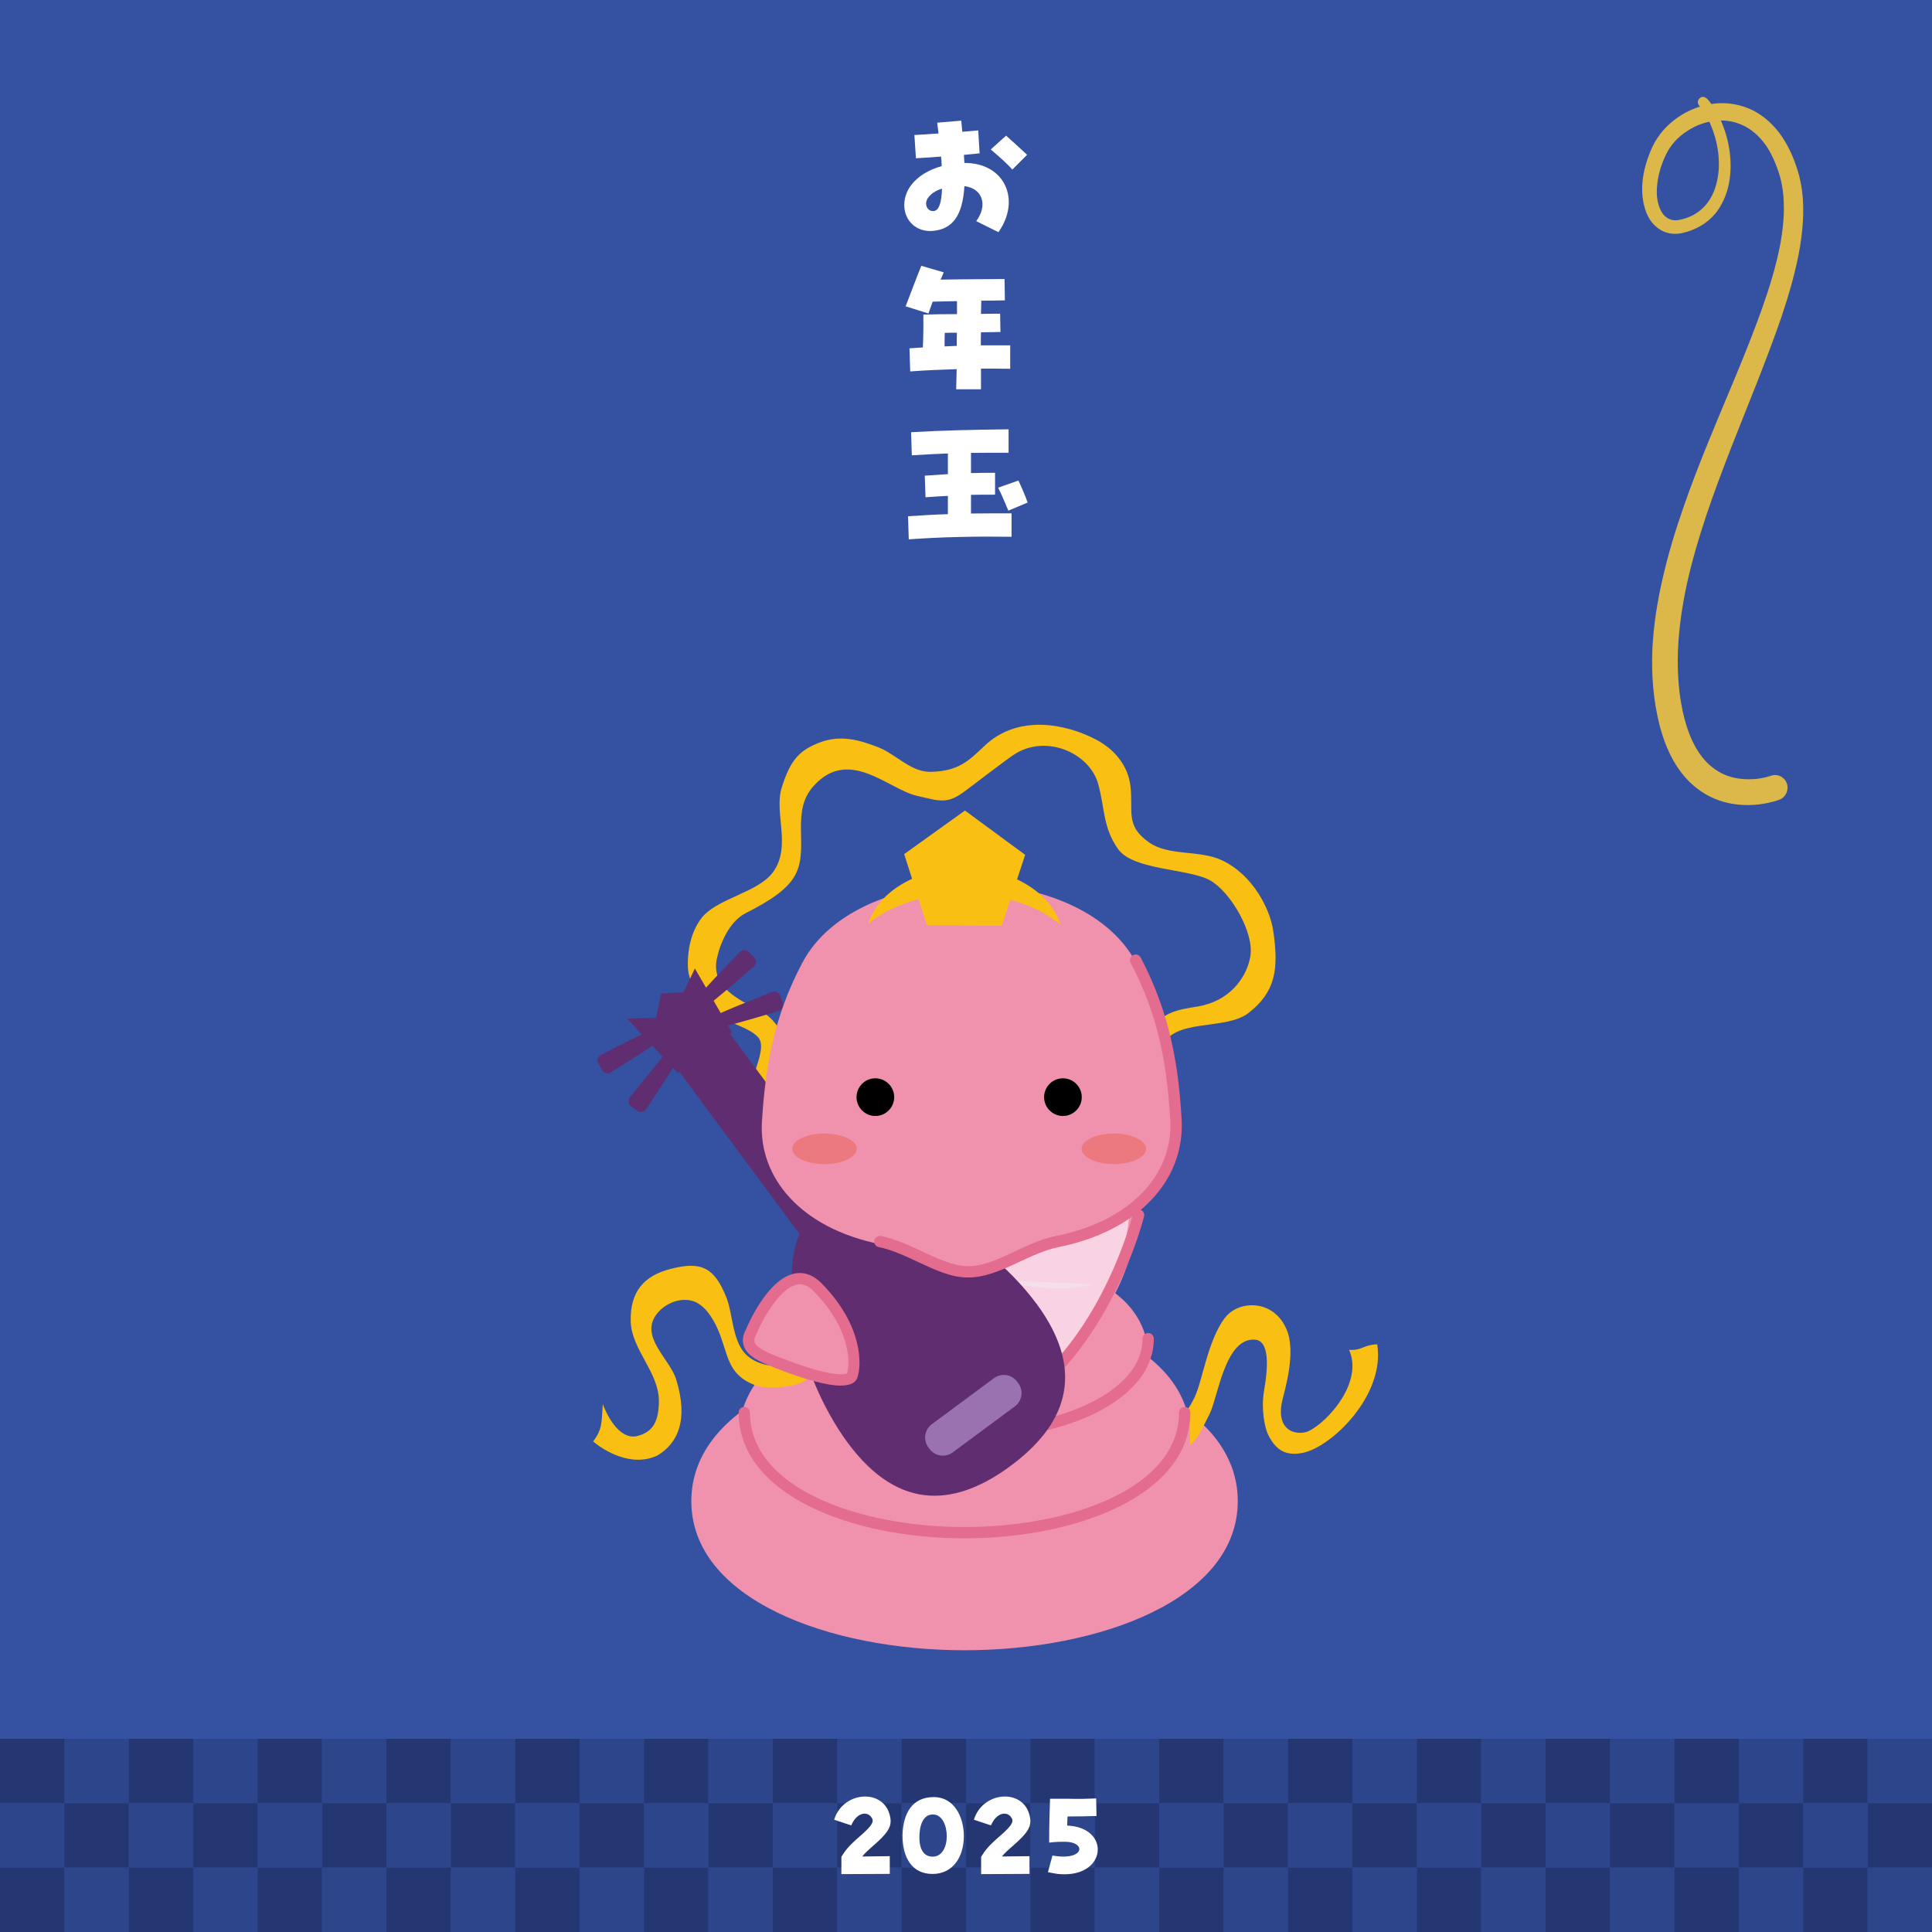 <?xml version="1.0" encoding="UTF-8"?><svg id="card_front" xmlns="http://www.w3.org/2000/svg" viewBox="0 0 240 240"><defs><style>.cls-1{fill:#f3e0ec;}.cls-2{fill:#f9d3e3;}.cls-3{fill:#fabf13;}.cls-4{fill:#f092ae;}.cls-5{fill:#ed7980;}.cls-6{fill:#fff;}.cls-7{fill:#e46c8e;}.cls-8{fill:#dcb84b;}.cls-9{fill:#243773;}.cls-10{fill:#3551a2;}.cls-11{fill:#9b72b0;}.cls-12{fill:#2d458a;}.cls-13{fill:#602d70;}</style></defs><rect class="cls-10" width="240" height="240"/><g><rect class="cls-12" y="224" width="8" height="8"/><rect class="cls-12" x="16" y="224" width="8" height="8"/><rect class="cls-12" x="32" y="224" width="8" height="8"/><rect class="cls-12" x="48" y="224" width="8" height="8"/><rect class="cls-12" x="64" y="224" width="8" height="8"/><rect class="cls-12" x="80" y="224" width="8" height="8"/><rect class="cls-12" x="96" y="224" width="8" height="8"/><rect class="cls-12" x="112" y="224" width="8" height="8"/><rect class="cls-12" x="128" y="224" width="8" height="8"/><rect class="cls-12" x="144" y="224" width="8" height="8"/><rect class="cls-12" x="160" y="224" width="8" height="8"/><rect class="cls-12" x="176" y="224" width="8" height="8"/><rect class="cls-12" x="192" y="224" width="8" height="8"/><rect class="cls-12" x="208" y="224" width="8" height="8"/><rect class="cls-12" x="224" y="224" width="8" height="8"/><rect class="cls-12" x="8" y="232" width="8" height="8"/><rect class="cls-12" x="24" y="232" width="8" height="8"/><rect class="cls-12" x="40" y="232" width="8" height="8"/><rect class="cls-12" x="56" y="232" width="8" height="8"/><rect class="cls-12" x="72" y="232" width="8" height="8"/><rect class="cls-12" x="88" y="232" width="8" height="8"/><rect class="cls-12" x="104" y="232" width="8" height="8"/><rect class="cls-12" x="120" y="232" width="8" height="8"/><rect class="cls-12" x="136" y="232" width="8" height="8"/><rect class="cls-12" x="152" y="232" width="8" height="8"/><rect class="cls-12" x="168" y="232" width="8" height="8"/><rect class="cls-12" x="184" y="232" width="8" height="8"/><rect class="cls-12" x="200" y="232" width="8" height="8"/><rect class="cls-12" x="216" y="232" width="8" height="8"/><rect class="cls-12" x="232" y="232" width="8" height="8"/><rect class="cls-12" x="8" y="216" width="8" height="8"/><rect class="cls-12" x="24" y="216" width="8" height="8"/><rect class="cls-12" x="40" y="216" width="8" height="8"/><rect class="cls-12" x="56" y="216" width="8" height="8"/><rect class="cls-12" x="72" y="216" width="8" height="8"/><rect class="cls-12" x="88" y="216" width="8" height="8"/><rect class="cls-12" x="104" y="216" width="8" height="8"/><rect class="cls-12" x="120" y="216" width="8" height="8"/><rect class="cls-12" x="136" y="216" width="8" height="8"/><rect class="cls-12" x="152" y="216" width="8" height="8"/><rect class="cls-12" x="168" y="216" width="8" height="8"/><rect class="cls-12" x="184" y="216" width="8" height="8"/><rect class="cls-12" x="200" y="216" width="8" height="8"/><rect class="cls-12" x="216" y="216" width="8" height="8"/><rect class="cls-12" x="232" y="216" width="8" height="8"/><rect class="cls-12" x="208" y="224" width="8" height="8"/></g><g><rect class="cls-9" y="232" width="8" height="8"/><rect class="cls-9" x="16" y="232" width="8" height="8"/><rect class="cls-9" x="32" y="232" width="8" height="8"/><rect class="cls-9" x="48" y="232" width="8" height="8"/><rect class="cls-9" x="64" y="232" width="8" height="8"/><rect class="cls-9" x="80" y="232" width="8" height="8"/><rect class="cls-9" x="96" y="232" width="8" height="8"/><rect class="cls-9" x="112" y="232" width="8" height="8"/><rect class="cls-9" x="128" y="232" width="8" height="8"/><rect class="cls-9" x="144" y="232" width="8" height="8"/><rect class="cls-9" x="160" y="232" width="8" height="8"/><rect class="cls-9" x="176" y="232" width="8" height="8"/><rect class="cls-9" x="192" y="232" width="8" height="8"/><rect class="cls-9" x="208" y="232" width="8" height="8"/><rect class="cls-9" x="224" y="232" width="8" height="8"/><rect class="cls-9" y="216" width="8" height="8"/><rect class="cls-9" x="16" y="216" width="8" height="8"/><rect class="cls-9" x="32" y="216" width="8" height="8"/><rect class="cls-9" x="48" y="216" width="8" height="8"/><rect class="cls-9" x="64" y="216" width="8" height="8"/><rect class="cls-9" x="80" y="216" width="8" height="8"/><rect class="cls-9" x="96" y="216" width="8" height="8"/><rect class="cls-9" x="112" y="216" width="8" height="8"/><rect class="cls-9" x="128" y="216" width="8" height="8"/><rect class="cls-9" x="144" y="216" width="8" height="8"/><rect class="cls-9" x="160" y="216" width="8" height="8"/><rect class="cls-9" x="176" y="216" width="8" height="8"/><rect class="cls-9" x="192" y="216" width="8" height="8"/><rect class="cls-9" x="208" y="216" width="8" height="8"/><rect class="cls-9" x="224" y="216" width="8" height="8"/><rect class="cls-9" x="8" y="224" width="8" height="8"/><rect class="cls-9" x="24" y="224" width="8" height="8"/><rect class="cls-9" x="40" y="224" width="8" height="8"/><rect class="cls-9" x="56" y="224" width="8" height="8"/><rect class="cls-9" x="72" y="224" width="8" height="8"/><rect class="cls-9" x="88" y="224" width="8" height="8"/><rect class="cls-9" x="104" y="224" width="8" height="8"/><rect class="cls-9" x="120" y="224" width="8" height="8"/><rect class="cls-9" x="136" y="224" width="8" height="8"/><rect class="cls-9" x="152" y="224" width="8" height="8"/><rect class="cls-9" x="168" y="224" width="8" height="8"/><rect class="cls-9" x="184" y="224" width="8" height="8"/><rect class="cls-9" x="200" y="224" width="8" height="8"/><rect class="cls-9" x="216" y="224" width="8" height="8"/><rect class="cls-9" x="232" y="224" width="8" height="8"/></g><path class="cls-8" d="m212.03,12.21c1.04,1.19,1.77,2.61,2.25,4.08.48,1.46.73,3.01.7,4.58-.04,1.57-.36,3.17-1.19,4.61-.39.72-.92,1.36-1.55,1.9-.63.52-1.36.94-2.11,1.22-.39.15-.75.26-1.16.35-.44.1-.9.12-1.36.07-.46-.06-.92-.21-1.33-.46-.41-.25-.78-.57-1.07-.93-.57-.73-.87-1.57-1.04-2.38-.17-.83-.21-1.65-.15-2.47.12-1.61.61-3.14,1.26-4.56.35-.75.82-1.44,1.36-2.06.56-.62,1.16-1.15,1.83-1.61,1.32-.9,2.87-1.51,4.5-1.68,1.6-.19,3.29.1,4.8.85,1.48.75,2.7,1.94,3.6,3.27.91,1.35,1.53,2.83,1.98,4.32.46,1.53.65,3.14.65,4.69.02,1.57-.15,3.11-.39,4.62-.51,3.01-1.36,5.9-2.3,8.72-.97,2.83-2.04,5.59-3.11,8.34-1.08,2.74-2.19,5.46-3.25,8.19-2.11,5.45-4.11,10.92-5.37,16.54-.61,2.8-1.03,5.63-1.14,8.45-.05,1.41-.02,2.82.1,4.21.12,1.38.34,2.77.68,4.09.34,1.32.8,2.58,1.43,3.69.63,1.11,1.43,2.05,2.4,2.72.96.68,2.08,1.07,3.3,1.19.61.06,1.22.06,1.84,0,.31-.04.63-.09.92-.15.15-.04.32-.07.46-.11l.19-.06.17-.05.12-.04c.82-.26,1.68.21,1.94,1.04.24.81-.19,1.68-.97,1.96l-.19.06-.14.06-.32.09c-.21.06-.41.11-.61.15-.41.09-.81.16-1.21.21-.82.1-1.65.12-2.5.04-1.67-.14-3.37-.7-4.8-1.7-1.43-.98-2.56-2.33-3.37-3.77-.82-1.46-1.36-2.98-1.75-4.51-.76-3.06-.99-6.16-.87-9.25.14-3.06.63-6.08,1.31-9.01.68-2.94,1.55-5.82,2.53-8.63.97-2.81,2.05-5.58,3.16-8.31,2.23-5.47,4.62-10.83,6.57-16.29.97-2.73,1.83-5.5,2.35-8.29.24-1.4.41-2.79.42-4.17.01-1.38-.12-2.74-.47-4.04-.38-1.32-.9-2.59-1.6-3.69-.73-1.11-1.65-2.02-2.75-2.6-1.1-.58-2.36-.83-3.62-.7-1.26.11-2.52.57-3.59,1.29-1.09.7-2.01,1.68-2.57,2.82-.61,1.23-1.02,2.54-1.14,3.88-.07.66-.07,1.32.05,1.94.12.62.34,1.2.65,1.63.34.43.76.7,1.26.78.27.04.53.04.81-.03.3-.05.62-.15.92-.25,1.22-.43,2.24-1.25,2.9-2.37.68-1.11.99-2.47,1.07-3.83.05-1.38-.14-2.79-.56-4.12-.41-1.33-1.02-2.59-1.89-3.63-.24-.27-.19-.69.07-.91.25-.24.65-.21.87.05h0Z"/><g><path class="cls-6" d="m121.27,27.47c1.47-1.98.79-4.08-1.47-4.35-.21,3.65-1.47,5.4-4.01,5.57-1.96.13-3.46-1.27-3.46-3.23,0-2.17,1.81-4.04,4.65-4.82-.02-.57-.04-.89-.08-1.19-.74.06-1.74.13-3.12.21l-.19-2.89c.68-.04,1.79-.09,3-.19-.08-.68-.13-1.02-.17-1.34l2.99-.25c.04.45.09.93.13,1.38.83-.08,1.55-.13,1.98-.17l.17,2.85c-.83.09-1.45.15-1.95.19.04.51.04.76.06,1,5.04-.02,7.05,4.61,4.23,8.6l-2.78-1.38Zm-4.25-4.04c-1.15.34-1.98,1.13-1.98,1.85,0,.59.45,1.02,1,.93.59-.08.93-1.02.98-2.78Zm6.05-4.86l1.91-1.72c.68.59,1.57,1.42,2.61,2.38l-1.83,1.83c-.62-.68-1.28-1.3-2.68-2.49Z"/><path class="cls-6" d="m118.81,45.86c-1.91.06-3.8.13-5.74.28l-.09-2.87,1.66-.11c.06-1.28.08-2.61.06-4.08,1.36-.04,2.76-.06,4.18-.06v-1.61l-3.02.06c-.19.51-.36,1.02-.53,1.47l-2.83-.89c.68-1.72,1.38-3.67,1.95-5.03l2.78.81-.38.91c2.57-.06,5.37-.06,7.94-.08l.04,2.65c-.93.02-1.91.04-2.93.04-.02.55-.02,1.08-.04,1.64.79-.02,1.59-.02,2.38-.02l.04,2.27c-.79.02-1.61.02-2.42.04-.02.55-.02,1.1-.02,1.62h3.65v2.91c-1.25-.02-2.46-.02-3.63-.02v2.57h-3.08l.06-2.51Zm.04-2.89c0-.55,0-1.1.02-1.64-.51,0-1.02,0-1.51.02-.02.6-.02,1.15-.02,1.68l1.51-.06Z"/><path class="cls-6" d="m112.8,64.13c1.66-.11,3.29-.21,4.95-.26v-2.27c-.78.04-1.66.09-2.78.17l-.09-2.68c1.19-.08,2.1-.13,2.87-.19v-2.57c-1.45.06-2.93.13-4.48.23l-.09-2.87c4.16-.23,7.33-.3,12.11-.36v2.91c-1.64,0-3.17,0-4.67.02v2.51c.81-.02,1.74-.04,2.99-.04v2.72c-1.21,0-2.12,0-2.99.02v2.32c1.61-.02,3.27-.02,5.04-.02v2.91c-4.38-.06-8.65.02-12.77.32l-.09-2.87Zm11.2-3.55l2.51-.89c.36.76.87,1.93,1.15,2.74l-2.4,1c-.38-.87-.85-2.06-1.27-2.85Z"/></g><g><path class="cls-4" d="m119.82,205c-16.87,0-33.94-6.36-33.94-18.52s17.08-18.52,33.94-18.52,33.94,6.36,33.94,18.52-17.08,18.52-33.94,18.52Zm-20.66-18.52c1.54,1.82,8.72,5.42,20.66,5.42s19.13-3.6,20.66-5.42c-1.54-1.82-8.72-5.42-20.66-5.42s-19.12,3.6-20.66,5.42Z"/><path class="cls-3" d="m152.2,163.67c1.61-2.12,5.99-2.39,7.64,1.51,1.2,2.84-.28,7.64-.54,8.75-.95,4.09,2.07,4.45,3.32,3.82,2.39-1.19,6.75-6.06,4.97-10.07,1.61.12,1.73-.62,3.49-.68,1.02,6.26-5.58,12.68-9.16,13.46-2.24.49-3.46-.38-4.38-2.22-.4-.78-.92-3.16-.51-5.51.51-2.93.69-6.15-1.11-6.31-3.77-.33-4.64,7.3-5.68,9.27-1.32,2.49-2.11,5.51-6.81,4.89-2.56-.34-5.32-4.41-6.35-4.91-2.14-1.05-.53-5.36-.32-4.96.74,1.39,2.73,4.31,5.29,5.27,3.83,1.43,4.96.4,6.33-2.37,1-2.03,1.62-7.07,3.81-9.95Z"/><path class="cls-4" d="m119.82,194.24c-16.5,0-28.03-6.55-28.03-15.93s11.52-15.93,28.03-15.93,28.03,6.55,28.03,15.93-11.53,15.93-28.03,15.93Z"/><path class="cls-4" d="m131.3,180.62c-2.18,0-4.31-1.09-5.55-3.07-.58-.92-.9-1.93-.98-2.95-6.99,3.33-14.29,1.27-19.44-.73-2.02-.79-3.53-2.53-4.01-4.64-.59-2.59.26-5.3,2.34-7.44,3.62-3.71,11.69-6.55,22.21-5.34,3.5-5.06,2.74-9.75,1.51-14.18-.96-3.49,1.09-7.09,4.57-8.05,3.49-.96,7.09,1.09,8.05,4.57.99,3.59,3.4,12.35-1.46,21.86,2.56,1.95,3.6,4.24,3.95,6.18.59,3.25-.26,8.11-7.72,12.79-1.08.68-2.29,1-3.48,1Zm-.74-9.58s0,0,0,0h0Z"/><path class="cls-3" d="m99.65,169.43c3.3,2.78-4.06,3.32-5.79,2.67-3.69-1.4-3.33-3.95-4.75-7.11-.56-1.23-1.55-2.86-2.95-3.34-1.51-.53-3.46.18-4.53,1.52-2.28,2.85,1.57,5.59,2.37,8.2,1.51,4.91.29,7.86-2.32,9.43-3.3,1.56-6.78-.7-8-1.74,1.22-1.56,1.04-2.6,1.2-4.63,1.06,2.72,2.66,4.43,4.36,3.94,1.42-.41,2.61-1.22,2.61-4.35,0-3.55-3.4-6.38-3.5-9.85-.1-3.67,1.61-5.69,4.95-6.54,3.66-.94,5.41-.34,6.95,3.59.83,2.12.7,5.56,2.59,7.2,1.44,1.25,3.32,1.38,5.49,1.36.02.02,1.29-.34,1.31-.33Z"/><path class="cls-7" d="m119.82,191.1c-13.94,0-28.06-5.37-28.06-15.63,0-.39.32-.7.7-.7s.7.32.7.7c0,9.33,13.41,14.22,26.65,14.22s26.65-4.88,26.65-14.22c0-.39.32-.7.71-.7s.7.32.7.7c0,10.26-14.12,15.63-28.06,15.63Z"/><path class="cls-2" d="m140.45,147.43c-.14-4.71-5.21-8.12-10.13-5.39-2.04,1.13-13.77.74-13.69,3.08.15,4.59,5.45,18.28.84,22.37-5.62,4.87-8.65,5.32-12.73,5.73l10.89,4.34c.2.07,1.6-.3,1.81-.32,5.72-.51,12.65-5.44,15.35-8.99,6.99-8.08,7.77-17.1,7.66-20.82Z"/><path class="cls-1" d="m135.59,159.61c-2.63.59-5.31.51-7.96.15-.88-.13-1.75-.3-2.63-.59v-.07c2.45.07,5.49.19,7.94.31.88.04,1.76.08,2.64.13v.07h0Z"/><path class="cls-1" d="m132.08,167.86c-2.52-.27-4.89-1.15-7.14-2.27-.74-.38-1.47-.8-2.16-1.32l.02-.06c2.16.8,4.83,1.82,6.98,2.67.77.3,1.55.61,2.32.92l-.02.06h0Z"/><path class="cls-7" d="m121.2,178.7c-10.23,0-20.59-4.26-20.59-12.41,0-.39.32-.7.7-.7s.7.32.7.7c0,7.15,9.88,11,19.18,11,9.97,0,20.74-4.21,20.74-11,0-.39.32-.7.7-.7s.7.32.7.7c0,7.77-11.26,12.41-22.15,12.41Z"/><path class="cls-7" d="m111.77,166.1c-1.27,0-2.32-.41-2.95-.96-.6-.53-.87-1.22-.73-1.89.13-.61.64-1.44,2.33-1.97,4.56-1.42,7.07-.86,7.6-.7,2.32-2.41,4.74-5.33,5.94-6.84.24-.31.69-.36.99-.12.31.24.36.68.12.99-.81,1.02-7.96,9.98-11.14,11.11-.76.27-1.48.38-2.15.38Zm4.14-4.35c-1.13,0-2.81.18-5.06.88-.93.29-1.32.66-1.38.91-.05.22.18.45.28.53.63.56,2.06.89,3.7.31.8-.28,2.02-1.29,3.37-2.59-.25-.02-.55-.04-.91-.04Z"/><path class="cls-7" d="m116.29,178.36c-.36,0-.67-.27-.7-.64-.04-.39.25-.73.64-.77,18.38-1.72,24.46-25.92,24.52-26.17.09-.38.47-.61.85-.52.38.09.61.47.52.85-.06.25-6.37,25.42-25.76,27.24-.02,0-.04,0-.07,0Z"/><path class="cls-3" d="m97.48,143.6c-2.71-.46-3.23-2.3-4.07-4.08-1.86-3.94,2.45-8.96.71-10.73-1.12-1.14-3.06-1.51-4.42-2.39-2.56-1.66-4.19-4.28-4.25-6.26-.07-2.04.36-4.25,1.59-5.96,1.87-2.6,7.1-3.22,9.01-5.87,2.28-3.16.1-7.33,1.04-10.41,1.12-3.64,2.33-4.73,4.72-5.66,2.63-1.02,5.06-.28,7.27.58,2.27.88,4.07,3.15,6.63,3.06,3.29-.11,4.53-1.26,6.57-3.21,4.16-3.98,10.1-2.77,13.85-.81,2.29,1.2,4,3.21,4.3,5.81.37,3.12-.69,4.9,2.33,6.99,2.47,1.72,6.25.89,9.04,2.21,3.87,1.83,5.97,6.09,6.36,8.73.71,4.78.3,7.59-3.03,10.21-2.95,2.32-9.56.51-10.87,4.47-.37,1.12,1.01,5.7.82,7.68-.3,3.08-1.94,4.96-4.12,5.87-1.05.44-2.52.69-4.52-.72-1.53-1.08-.78-1.49-2.81-1.52-1.99-.04-3.42-2.65-2.22-4.4,1.2-1.75,4.07,3.57,5.89,3.6,4.57.09,5.44-3.7,5.1-6.1-.36-2.58-.82-4.78.59-6.83,1.83-2.67,4.52-2.49,6.51-2.98,3.6-.9,5.4-3.68,5.82-6.06.52-2.97-2.48-8.05-5-9.46-2.64-1.48-9.53-1.22-11.43-3.89-1.9-2.67-1.63-5.08-2.48-8.11-1.09-3.88-6.57-6.24-10.51-3.58-1.23.83-4.23,3.15-6.06,4.52-2.21,1.66-3.16,1.19-5.93.56-3.57-.81-8.47-6.15-12.88-1.18-2.86,3.22-.5,7.58-2.19,10.91-.93,1.83-3.07,3.25-6.22,4.85-2.05,1.04-3.2,3.86-3.57,5.65-.73,3.51,2.59,5.04,5.51,6.54,1.2.62,3.16,2.61,2.86,4.92-.14,1.1-2.59,4.81-.08,8.55,1.1,1.63,5.31,2.26,9.52.18,1.31-.65,3.61,1.51,1.27,3.16-5.01,3.52-9.83,1.28-10.67,1.14Z"/><g><path class="cls-13" d="m128.73,161.91c6.56,8.86,3.29,15.39-3.18,20.18-6.46,4.79-13.67,6.02-20.23-2.85-6.56-8.86-10-24.46-3.54-29.25,6.46-4.79,20.38,3.05,26.94,11.92Z"/><rect class="cls-13" x="99.2" y="121.96" width="7.87" height="59.73" rx="3.72" ry="3.72" transform="translate(-70.1 91.2) rotate(-36.52)"/><path class="cls-11" d="m116.11,173.64h9.6c1.14,0,2.06.92,2.06,2.06v.24c0,1.14-.92,2.06-2.06,2.06h-9.6c-1.14,0-2.06-.92-2.06-2.06v-.24c0-1.14.92-2.06,2.06-2.06Z" transform="translate(-80.89 106.47) rotate(-36.52)"/><g><path class="cls-13" d="m93.66,120.05s-7.06,6.22-7.35,5.91l-.66-.7c-.29-.31,6.29-7.03,6.29-7.03.31-.29.8-.28,1.09.03l.66.7c.29.31.28.8-.03,1.09Z"/><path class="cls-13" d="m96.76,125.58s-9,2.75-9.14,2.35l-.31-.91c-.14-.4,8.63-3.8,8.63-3.8.4-.14.84.08.98.48l.31.91c.14.4-.08.84-.48.98Z"/></g><g><path class="cls-13" d="m75.85,133.23s8.01-4.94,7.8-5.31l-.47-.83c-.21-.37-8.56,3.97-8.56,3.97-.37.21-.5.68-.29,1.05l.47.83c.21.37.68.5,1.05.29Z"/><path class="cls-13" d="m80.24,137.82s5.25-7.8,4.91-8.05l-.78-.56c-.34-.25-6.15,7.15-6.15,7.15-.25.34-.17.83.17,1.07l.78.56c.34.25.83.17,1.07-.17Z"/></g><polygon class="cls-13" points="77.91 126.54 81.51 126.43 82.12 123.43 84.92 123.26 86.32 120.31 90.93 128.25 84.16 133.26 77.91 126.54"/></g><g><path class="cls-4" d="m146.15,139.34c-.43-6.9-1.47-13-5-19.71-3.54-6.71-12.39-9.79-20.75-9.87-8.37.07-17.22,3.16-20.75,9.87-3.53,6.71-4.57,12.81-5,19.71s4.79,13.25,14.74,15.23c3.81.76,7.62,3.84,11.02,3.75,3.4.09,7.21-3,11.02-3.75,9.94-1.98,15.17-8.33,14.74-15.23Z"/><g><path d="m106.4,136.29c0,1.29,1.05,2.34,2.34,2.34s2.34-1.05,2.34-2.34-1.05-2.34-2.34-2.34-2.34,1.05-2.34,2.34Z"/><path d="m129.7,136.29c0,1.29,1.05,2.34,2.34,2.34s2.34-1.05,2.34-2.34-1.05-2.34-2.34-2.34-2.34,1.05-2.34,2.34Z"/></g><g><path class="cls-5" d="m134.36,142.71c0,1.05,1.8,1.9,4.01,1.9s4.01-.85,4.01-1.9-1.8-1.9-4.01-1.9-4.01.85-4.01,1.9Z"/><path class="cls-5" d="m106.43,142.71c0,1.05-1.8,1.9-4.01,1.9s-4.01-.85-4.01-1.9,1.8-1.9,4.01-1.9,4.01.85,4.01,1.9Z"/></g></g><path class="cls-7" d="m120.14,158.69c-1.99,0-4.02-.95-6.16-1.95-1.59-.74-3.23-1.51-4.82-1.82-.38-.08-.63-.45-.55-.83.08-.38.45-.63.83-.55,1.76.35,3.48,1.15,5.14,1.93,2.05.96,3.97,1.84,5.72,1.81,1.61.05,3.39-.72,5.08-1.5l.68-.32c1.66-.78,3.38-1.58,5.14-1.93,9.04-1.8,14.61-7.49,14.17-14.5-.43-6.86-1.43-12.79-4.92-19.43-.18-.34-.05-.77.3-.95.34-.18.77-.05.95.3,3.83,7.27,4.71,13.91,5.08,20,.48,7.75-5.52,14.02-15.3,15.97-1.59.32-3.23,1.08-4.82,1.82l-.69.32c-1.84.85-3.81,1.65-5.67,1.63-.05,0-.11,0-.16,0Z"/><polygon class="cls-3" points="119.87 100.69 112.32 106.1 115.15 114.95 124.44 115 127.35 106.19 119.87 100.69"/><path class="cls-3" d="m131.73,114.87c-1.22-4-6.08-7.01-11.9-7.04-5.83-.03-10.71,2.92-11.98,6.91,2.78-2.29,7.11-3.75,11.96-3.72s9.16,1.53,11.92,3.85Z"/><g><path class="cls-4" d="m93.33,165.69s4.08-9.83,8.29-5.53c5.07,5.19,4.68,9.85,4.26,10.99,0,0-.27,1.91-9.49-1.73-2.12-.84-4.16-1.74-3.05-3.73Z"/><path class="cls-7" d="m104.47,172.13c-1.74,0-4.54-.76-8.38-2.28-1.75-.69-3.23-1.36-3.68-2.62-.23-.64-.15-1.34.25-2.07.33-.8,2.76-6.32,6.06-6.96,1.2-.23,2.33.19,3.36,1.24,5.19,5.3,4.96,10.21,4.42,11.7-.05.17-.19.46-.57.68-.35.2-.84.3-1.47.3Zm-5.12-12.58c-.12,0-.23.01-.35.03-2.23.43-4.4,4.58-5.04,6.15l-.03.07c-.32.57-.21.86-.18.95.27.76,1.84,1.37,2.87,1.78,6.76,2.67,8.34,2.21,8.6,2.08.41-1.22.48-5.48-4.12-10.19-.58-.59-1.15-.88-1.74-.88Zm5.9,11.05h0Zm-11.95-5.13h0,0Z"/></g></g><g><path class="cls-6" d="m104.51,230.67c.5-.81.92-1.37,2.34-2.59,1.69-1.47,1.76-1.9,1.34-2.41-.49-.62-1.72-.59-2.45,1.09l-2.12-.71c.59-1.9,2.27-2.88,3.85-2.88,1.39,0,2.69.77,3.07,2.35.06.25.1.48.1.7,0,.91-.56,1.65-2.07,2.98-.73.64-1.16,1.02-1.46,1.42,1.16-.01,2.58-.03,3.42-.04v2.2c-1.32,0-4.69.03-6.01.03v-2.13Z"/><path class="cls-6" d="m112.11,227.99c.08-2.8,1.25-4.75,3.89-4.75,2.51,0,3.73,2.44,3.73,4.83,0,2.62-1.36,4.72-3.89,4.72s-3.73-2-3.73-4.8Zm5.5.11c0-1.33-.57-2.68-1.69-2.7-1.12-.03-1.71,1.09-1.71,2.9,0,1.32.49,2.34,1.65,2.34s1.75-1.2,1.75-2.54Z"/><path class="cls-6" d="m121.87,230.67c.5-.81.92-1.37,2.34-2.59,1.7-1.47,1.76-1.9,1.34-2.41-.49-.62-1.72-.59-2.45,1.09l-2.12-.71c.59-1.9,2.27-2.88,3.85-2.88,1.39,0,2.69.77,3.07,2.35.06.25.1.48.1.7,0,.91-.56,1.65-2.07,2.98-.73.64-1.16,1.02-1.46,1.42,1.16-.01,2.58-.03,3.42-.04v2.2c-1.32,0-4.69.03-6.01.03v-2.13Z"/><path class="cls-6" d="m130.74,230.5c4.01.71,4.26-1.71,1.54-1.71-.55,0-1.19,0-1.95.11-.01-1.85.06-3.99.11-5.45h2.33c1.16.04,2.42,0,3.4-.04l.04,2.18c-1.04.03-2.38.06-3.6.06-.01.38-.03.74-.04,1.13,2.55.1,3.8,1.53,3.8,2.97,0,1.53-1.4,3.08-4.12,3.08-.28,0-.56-.01-.85-.04-.39-.06-.78-.13-1.22-.22l.56-2.07Z"/></g></svg>